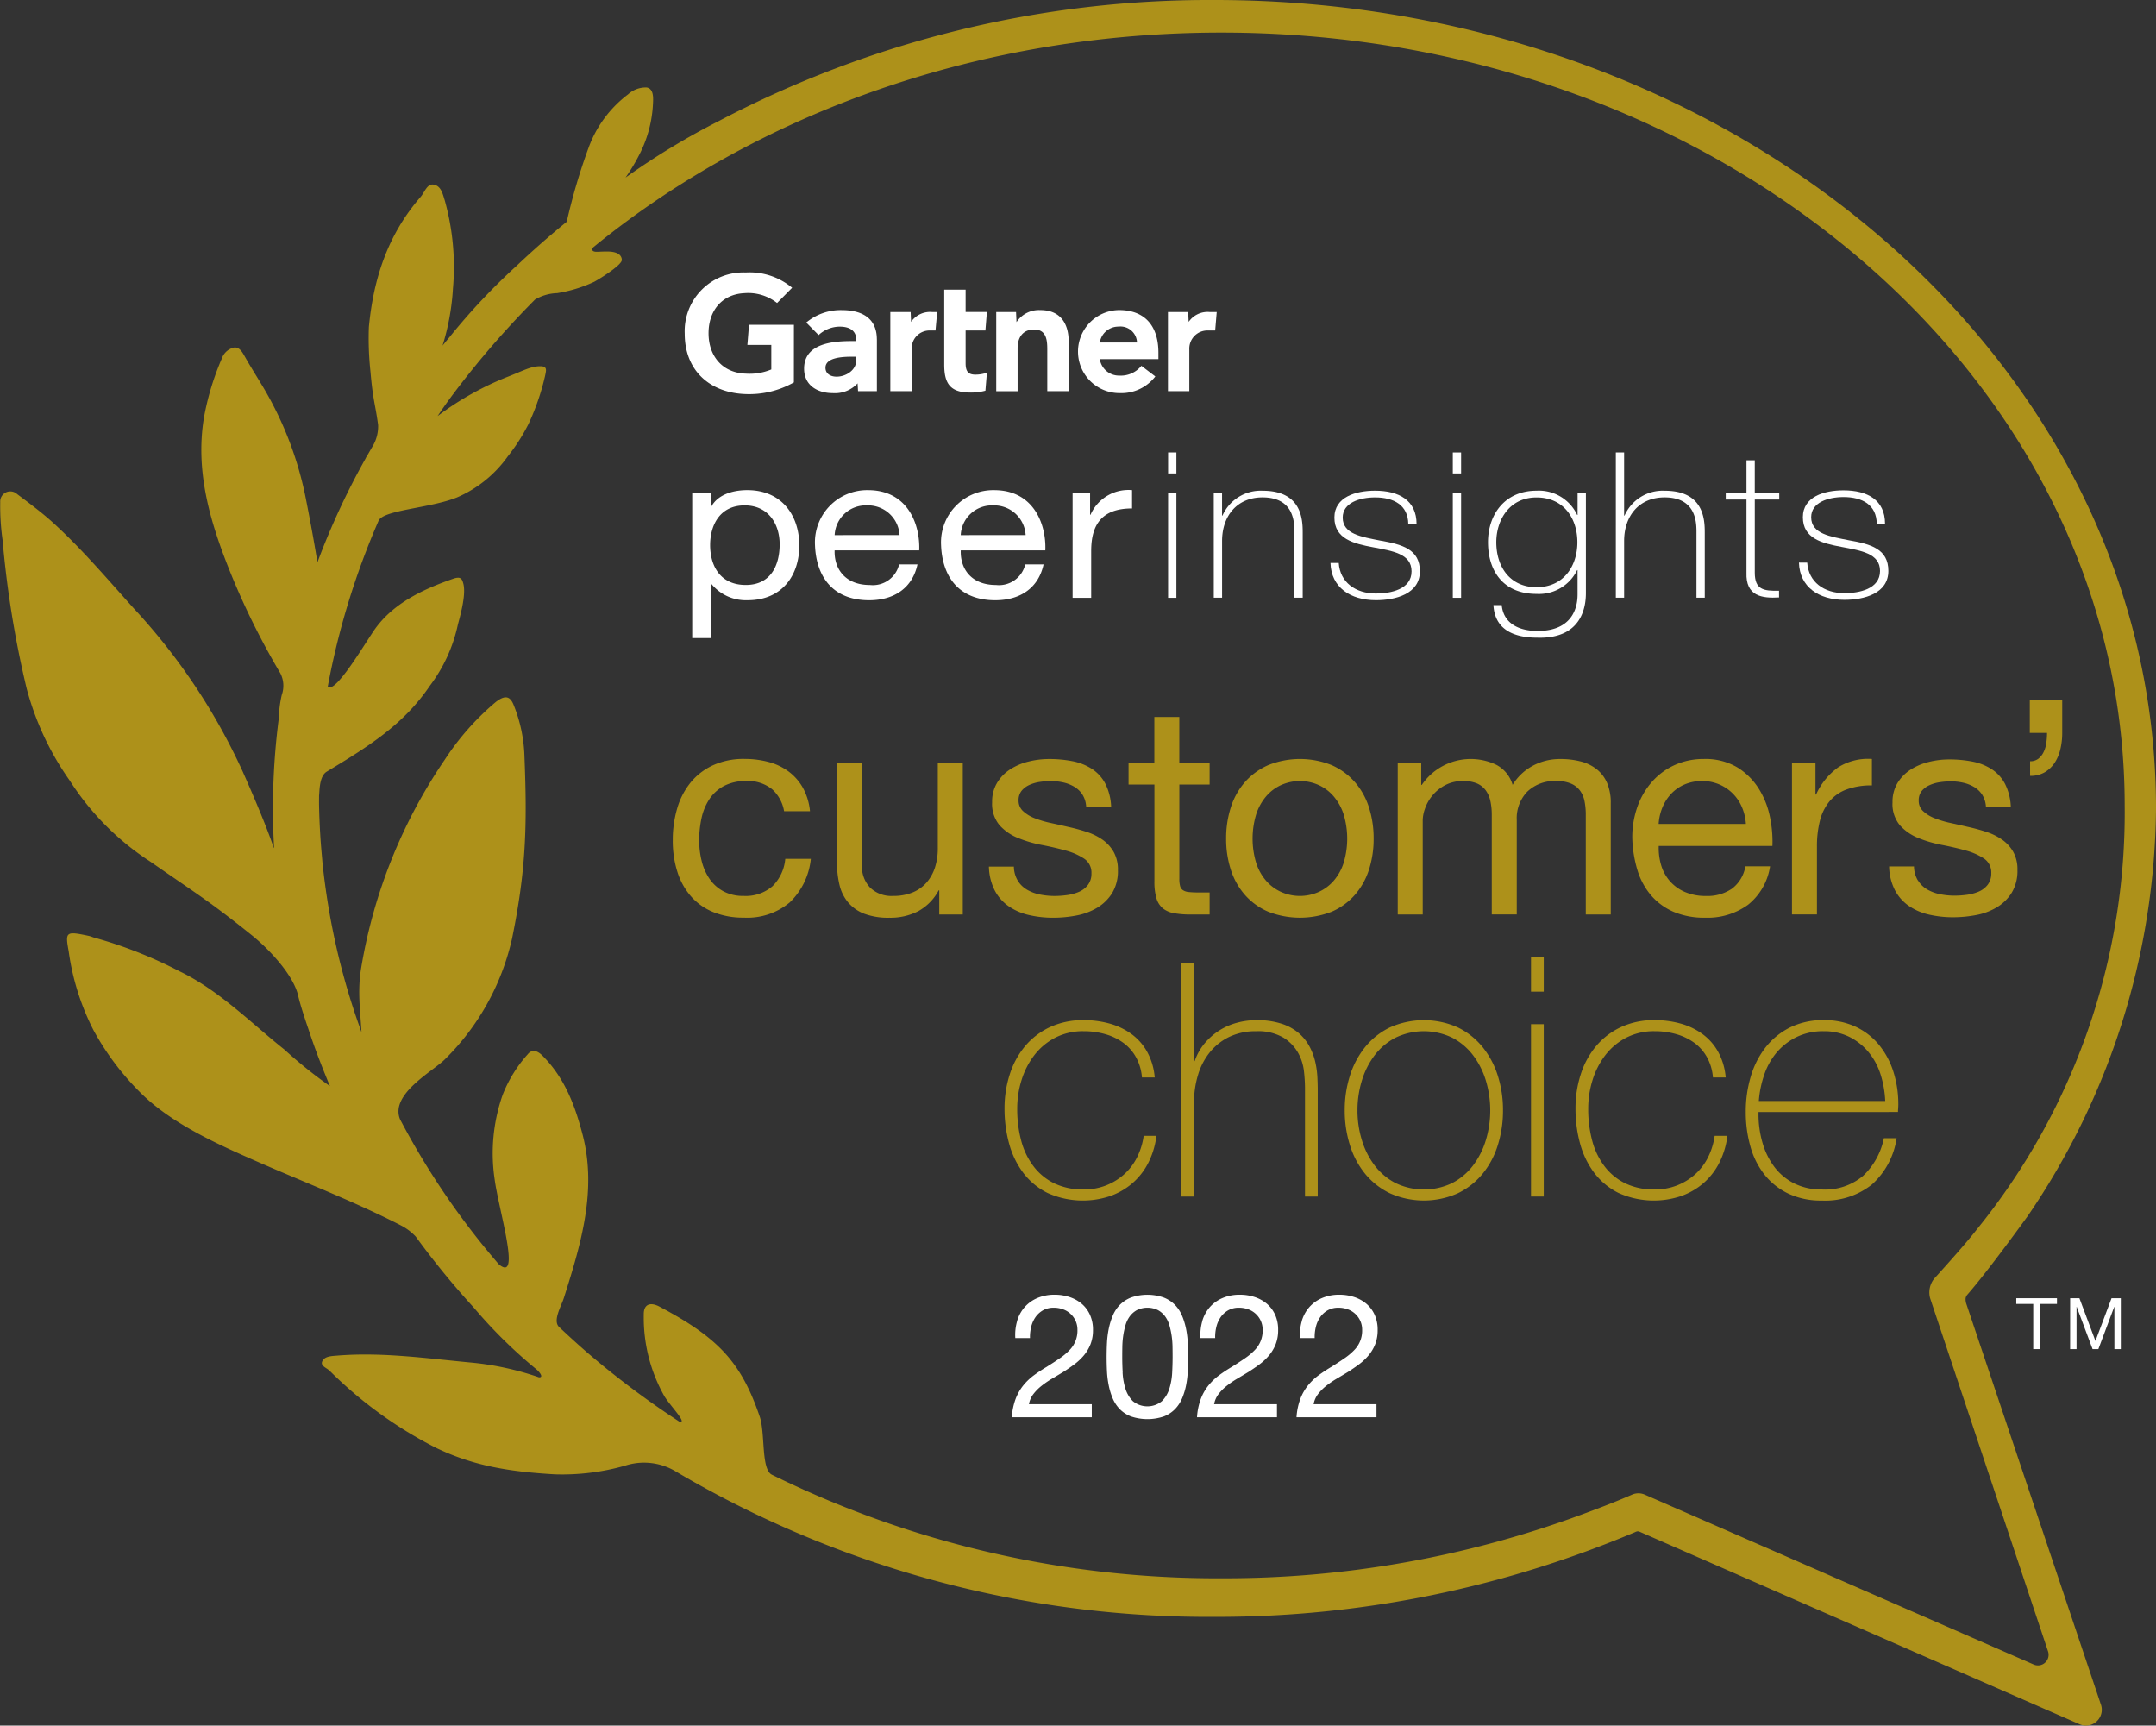 <svg id="Group_83" data-name="Group 83" xmlns="http://www.w3.org/2000/svg" xmlns:xlink="http://www.w3.org/1999/xlink" width="260" height="208.053" viewBox="0 0 260 208.053">
  <rect x="0" y="0" width="260" height="208.053" fill="#333333" stroke="none"/>
  <defs>
    <clipPath id="clip-path">
      <rect id="Rectangle_28" data-name="Rectangle 28" width="260" height="208.053" fill="none"/>
    </clipPath>
  </defs>
  <g id="Group_82" data-name="Group 82" clip-path="url(#clip-path)">
    <path id="Path_23" data-name="Path 23" d="M237.139,157.241a1.755,1.755,0,0,1-.1-.708.926.926,0,0,1,.23-.459c2.572-2.941,7.155-9.307,7.259-9.453A88.219,88.219,0,0,0,260,97.473C260,43.64,209.165,0,146.457,0a127.133,127.133,0,0,0-59.81,14.612,87.661,87.661,0,0,0-11.21,6.8,23.1,23.1,0,0,0,1.851-3.144A14.885,14.885,0,0,0,78.74,12.6c.036-.713.139-1.87-.736-2.05a3.147,3.147,0,0,0-2.257.821,14.1,14.1,0,0,0-4.768,6.44,71.781,71.781,0,0,0-2.632,8.925q-3.132,2.549-6.034,5.3a76.4,76.4,0,0,0-8.063,8.562q-.446.53-.881,1.068a28.535,28.535,0,0,0,1.252-6.846,29.734,29.734,0,0,0-.981-10.641c-.241-.749-.431-1.807-1.4-1.928-.747-.092-1.044.946-1.515,1.487-4.06,4.671-5.7,10.029-6.242,15.695a37.21,37.21,0,0,0,.189,5.334c.3,3.533.6,4,.926,6.478a4.686,4.686,0,0,1-.721,2.662c-.172.3-.345.591-.514.889-.056.091-.113.183-.168.271s-.086.173-.132.255A89.249,89.249,0,0,0,38.279,67.8c-.413-2.587-1-5.71-1.459-7.99a42.23,42.23,0,0,0-5.357-13.579c-.629-1.045-1.28-2.08-1.881-3.137-.309-.543-.662-1.271-1.344-1.195a2.021,2.021,0,0,0-1.478,1.305A32.567,32.567,0,0,0,24.6,50.318c-1.094,6.568.769,12.768,3.27,18.923a89.669,89.669,0,0,0,5.937,11.932,3.306,3.306,0,0,1,.173,2.614,13.662,13.662,0,0,0-.353,2.774,84.674,84.674,0,0,0-.712,10.912c0,1.578.048,3.148.134,4.708-.007.024-.018.052-.024.075-.933-2.751-2.564-6.538-3.741-9.195a74.022,74.022,0,0,0-13.144-19.7c-3.1-3.441-6.078-6.963-9.541-10.156-1.4-1.3-2.979-2.466-4.537-3.636a1.215,1.215,0,0,0-2.034.965,29.215,29.215,0,0,0,.286,4.6A122.047,122.047,0,0,0,3.219,83.028,34.551,34.551,0,0,0,8.427,94.136a32.5,32.5,0,0,0,9.759,9.789c5.292,3.686,7.1,4.748,12.18,8.836,2.042,1.643,5.033,4.776,5.6,7.327.2.886.664,2.357,1.217,3.962.648,1.966,1.372,3.9,2.157,5.817q.221.554.4.972c.016.038.031.077.048.115a56.6,56.6,0,0,1-5.52-4.433c-3.965-3.151-7.857-7.135-12.63-9.417a52.7,52.7,0,0,0-10.224-4.038c-.242-.061-.467-.174-.71-.226-2.781-.594-2.851-.5-2.42,1.863a29.749,29.749,0,0,0,3,9.523,32.625,32.625,0,0,0,5.662,7.525c3.816,3.8,9.471,6.3,14.7,8.577,5.6,2.435,11.334,4.662,16.727,7.432a6.662,6.662,0,0,1,1.76,1.33,99.048,99.048,0,0,0,7.006,8.57,58.2,58.2,0,0,0,7.541,7.433c.272.219.983,1.008.307.968a35.076,35.076,0,0,0-8.086-1.77c-5.392-.5-10.783-1.293-16.254-.846-.718.059-1.506.076-1.786.695-.249.549.529.78.88,1.123a50.576,50.576,0,0,0,12.867,9.316c4.59,2.207,8.969,2.872,14.329,3.184a27.688,27.688,0,0,0,8.4-1.035,7.415,7.415,0,0,1,5.966.574,126.227,126.227,0,0,0,65.155,17.643,129.268,129.268,0,0,0,45.81-8.26q2.482-.93,4.915-1.957a.791.791,0,0,1,.34-.1,1.261,1.261,0,0,1,.343.112l52.876,23.135a1.911,1.911,0,0,0,2.589-2.426Zm-48.488,26.122,1.853-.669c-.664.243-1.29.468-1.853.669M245.768,200.8a1.279,1.279,0,0,1-.5-.1l-46.874-20.472a1.915,1.915,0,0,0-1.578-.02c-2.008.881-4.327,1.761-6.305,2.484a124.276,124.276,0,0,1-43.167,7.6,121.432,121.432,0,0,1-54.3-12.507c-1.27-.731-.75-5-1.427-6.988-2.256-6.636-5.066-9.529-12.068-13.248-1.189-.632-1.941-.25-1.913.944a19.241,19.241,0,0,0,2.508,9.891c.714,1.148,2.857,3.33,1.761,3.011a105.927,105.927,0,0,1-11.067-8.3c-1.127-.981-2.25-2-3.391-3.078-.836-.746.227-2.5.558-3.544,2.085-6.563,4.006-13.006,2.242-19.711-.9-3.436-2.119-6.762-4.82-9.474-.331-.333-1.123-1.011-1.786-.174a16.1,16.1,0,0,0-3.03,4.911,21.276,21.276,0,0,0-.958,10.176c.463,3.575,3.259,12.58.5,10.234a92.819,92.819,0,0,1-11.909-17.477c-1.245-3.033,3.957-5.787,5.383-7.212a29.524,29.524,0,0,0,8.12-14.568c1.688-8.216,1.84-13.633,1.5-21.964a17.908,17.908,0,0,0-1.323-6.263c-.4-.96-.973-1.23-2.172-.28a31.614,31.614,0,0,0-6.111,6.918,62.837,62.837,0,0,0-10.076,25.061c-.471,2.811-.131,4.99.029,7.795a84.431,84.431,0,0,1-3.831-14.208c-.125-.714-.246-1.429-.353-2.146-.043-.285-.086-.57-.126-.856-.14-1-.267-2-.372-3-.041-.4-.072-.8-.108-1.2q-.066-.714-.12-1.426-.162-2.239-.208-4.5c-.008-.392,0-.782,0-1.174.072-.54,0-2.337.929-2.9,5-3.017,9.249-5.652,12.42-10.333a18.752,18.752,0,0,0,3.4-7.427c.34-1.245.992-3.629.647-4.914-.163-.607-.329-.895-1.257-.57-3.419,1.2-7.23,2.883-9.52,6.23-1.25,1.828-4.729,7.72-5.567,6.749l.007-.039a92.256,92.256,0,0,1,6.132-19.973c.627-1.284,6.214-1.481,9.431-2.779a14.585,14.585,0,0,0,6.122-4.933,22.936,22.936,0,0,0,2.515-3.924,28.723,28.723,0,0,0,1.99-5.772c.157-.748.312-1.211-.637-1.194-1.115.02-2.054.566-3.78,1.239a35.722,35.722,0,0,0-8.54,4.775c.331-.488.663-.975,1.005-1.457l.022-.031c.221-.312.452-.62.678-.93a108.819,108.819,0,0,1,9.884-11.472l.159-.16a5.531,5.531,0,0,1,2.673-.776,16.731,16.731,0,0,0,4.478-1.373c1.075-.6,3.363-2.09,3.324-2.647-.052-.724-.756-1-1.791-1-1.346,0-1.632.186-1.871-.318.091-.074.238-.21.329-.283l.318-.259C91.6,13.613,118.227,3.915,147.345,3.927c60.132.024,108.878,41.72,108.878,93.183a79.716,79.716,0,0,1-17.815,51.1c-1.216,1.572-3.588,4.226-5.153,5.95a2.663,2.663,0,0,0-.5,2.351l14.227,42.6a1.286,1.286,0,0,1-1.218,1.69" transform="translate(0)" fill="#ad911a"/>
    <path id="Path_24" data-name="Path 24" d="M539.6,142.541l-.186,2.229h-.91a2.185,2.185,0,0,0-2.209,2.282v5.035h-2.576v-9.546h2.44l.056,1.192a2.777,2.777,0,0,1,2.512-1.192Z" transform="translate(-392.871 -104.924)" fill="#fff"/>
    <path id="Path_25" data-name="Path 25" d="M463.968,151.436h-2.579V146.39c0-1.057-.091-2.387-1.578-2.387-1.432,0-2,1.033-2,2.236v5.2h-2.578v-9.546h2.39l.055,1.22a3.237,3.237,0,0,1,2.873-1.453c2.6,0,3.418,1.855,3.418,3.785Z" transform="translate(-335.094 -104.274)" fill="#fff"/>
    <path id="Path_26" data-name="Path 26" d="M436.619,142.348l-.18,2.172a6.7,6.7,0,0,1-1.831.225c-2.43,0-3.134-1.114-3.134-3.353V132.34h2.578v2.692h2.565l-.178,2.229h-2.387V141.2c0,.9.246,1.384,1.168,1.384a4.231,4.231,0,0,0,1.4-.234" transform="translate(-317.605 -97.415)" fill="#fff"/>
    <path id="Path_27" data-name="Path 27" d="M412.5,142.541l-.2,2.229h-.7a2.155,2.155,0,0,0-2.172,2.282v5.035h-2.578v-9.546H409.3l.051,1.192a2.787,2.787,0,0,1,2.517-1.192Z" transform="translate(-299.483 -104.924)" fill="#fff"/>
    <path id="Path_28" data-name="Path 28" d="M326.044,137.738a10.938,10.938,0,0,1-5.8,1.408c-4.277-.131-7.363-2.787-7.363-7.273a7.077,7.077,0,0,1,7.365-7.387,7.988,7.988,0,0,1,5.588,1.843l-1.815,1.836a5.621,5.621,0,0,0-3.943-1.185c-2.674.125-4.286,2.068-4.321,4.74-.035,2.9,1.74,4.89,4.516,4.963a6.775,6.775,0,0,0,3.051-.506v-2.959h-2.884l.195-2.427h5.415Z" transform="translate(-230.308 -91.633)" fill="#fff"/>
    <path id="Path_29" data-name="Path 29" d="M502.4,147.571h-7.069a2.335,2.335,0,0,0,2.354,1.987,3.172,3.172,0,0,0,2.659-1.179l1.682,1.283a5.156,5.156,0,0,1-4.265,2.008,5.006,5.006,0,0,1-.107-10.012c3.062,0,4.745,1.855,4.745,5.147Zm-2.583-2a2,2,0,0,0-2.227-1.92,2.267,2.267,0,0,0-2.259,1.92Z" transform="translate(-362.701 -104.274)" fill="#fff"/>
    <path id="Path_30" data-name="Path 30" d="M376.23,145.186v6.251h-2.273l-.056-.941a3.718,3.718,0,0,1-3,1.175c-1.755,0-3.414-.866-3.449-2.882-.052-3.169,3.566-3.394,5.839-3.394h.454v-.125c0-1.048-.693-1.614-2-1.614a3.764,3.764,0,0,0-2.546,1.017l-1.488-1.511a6.468,6.468,0,0,1,4.253-1.5c2.957,0,4.261,1.367,4.261,3.528m-2.481,2.088h-.359c-1.221,0-3.364.063-3.356,1.339.012,1.8,3.715,1.227,3.715-.942Z" transform="translate(-270.482 -104.274)" fill="#fff"/>
    <path id="Path_31" data-name="Path 31" d="M316.3,224.216h2.24v1.718h.053c.739-1.4,2.478-2.011,4.349-2.011,4.191,0,6.274,3.092,6.274,6.674s-2.056,6.6-6.221,6.6a5.372,5.372,0,0,1-4.4-1.989h-.053v6.553H316.3Zm6.325,1.547c-3,0-4.164,2.4-4.164,4.785,0,2.5,1.212,4.81,4.3,4.81,3.057,0,4.085-2.43,4.085-4.908,0-2.38-1.317-4.687-4.218-4.687" transform="translate(-232.824 -164.829)" fill="#fff"/>
    <path id="Path_32" data-name="Path 32" d="M384.775,232.88c-.606,2.8-2.768,4.32-5.825,4.32-4.349,0-6.4-2.8-6.536-6.675a6.3,6.3,0,0,1,6.4-6.6c4.824,0,6.3,4.2,6.169,7.264h-10.2c-.078,2.208,1.266,4.172,4.244,4.172a3.253,3.253,0,0,0,3.532-2.479Zm-2.162-3.533a3.8,3.8,0,0,0-3.927-3.583,3.757,3.757,0,0,0-3.9,3.583Z" transform="translate(-274.132 -164.829)" fill="#fff"/>
    <path id="Path_33" data-name="Path 33" d="M442.385,232.88c-.606,2.8-2.766,4.32-5.825,4.32-4.349,0-6.4-2.8-6.536-6.675a6.3,6.3,0,0,1,6.405-6.6c4.824,0,6.3,4.2,6.167,7.264H432.4c-.08,2.208,1.265,4.172,4.244,4.172a3.254,3.254,0,0,0,3.532-2.479Zm-2.16-3.533a3.8,3.8,0,0,0-3.928-3.583,3.756,3.756,0,0,0-3.9,3.583Z" transform="translate(-316.539 -164.829)" fill="#fff"/>
    <path id="Path_34" data-name="Path 34" d="M490.135,224.206h2.109v2.675h.053a4.985,4.985,0,0,1,5.008-2.969v2.208c-3.61,0-4.929,1.915-4.929,5.129v5.645h-2.24Z" transform="translate(-360.786 -164.818)" fill="#fff"/>
    <path id="Path_35" data-name="Path 35" d="M533.771,206.717h1v2.528h-1Zm0,4.908h1V224.24h-1Z" transform="translate(-392.906 -152.163)" fill="#fff"/>
    <path id="Path_36" data-name="Path 36" d="M554.634,224.494h1v2.7h.053a5.035,5.035,0,0,1,4.85-2.994c4.771,0,4.824,3.558,4.824,5.1v7.8h-1v-7.977c0-1.3-.158-4.122-3.848-4.122-3.03,0-4.875,2.184-4.875,5.276v6.823h-1Z" transform="translate(-408.263 -165.032)" fill="#fff"/>
    <path id="Path_37" data-name="Path 37" d="M608.959,232.911c.158,2.331,2.029,3.681,4.48,3.681,1.766,0,4.3-.491,4.3-2.675,0-2.135-2.319-2.455-4.638-2.9-2.346-.442-4.666-1.006-4.666-3.583,0-2.5,2.609-3.24,4.9-3.24,2.873,0,5.009,1.154,5.009,4.024h-1c-.026-2.282-1.74-3.214-4.007-3.214-1.844,0-3.9.639-3.9,2.43,0,2.013,2.319,2.331,4.507,2.773,2.688.466,4.8,1.054,4.8,3.705,0,2.725-2.926,3.485-5.3,3.485-3.083,0-5.4-1.546-5.482-4.491Z" transform="translate(-447.515 -165.032)" fill="#fff"/>
    <path id="Path_38" data-name="Path 38" d="M663.871,206.717h1v2.528h-1Zm0,4.908h1V224.24h-1Z" transform="translate(-488.672 -152.163)" fill="#fff"/>
    <path id="Path_39" data-name="Path 39" d="M691.754,224.495v11.951c0,.981,0,5.644-5.851,5.473-2.9,0-5.14-1.007-5.3-3.927h1c.211,2.233,2.108,3.117,4.322,3.117,4.744,0,4.824-3.607,4.824-4.442v-2.9H690.7a5.127,5.127,0,0,1-4.9,2.872c-3.98,0-5.852-2.724-5.852-6.233,0-3.338,2.03-6.209,5.852-6.209a5.1,5.1,0,0,1,4.9,2.921h.053v-2.626Zm-10.806,5.915c0,2.969,1.66,5.424,4.85,5.424,3.294,0,4.928-2.577,4.928-5.424,0-2.822-1.607-5.4-4.928-5.4-3.268,0-4.85,2.724-4.85,5.4" transform="translate(-500.505 -165.033)" fill="#fff"/>
    <path id="Path_40" data-name="Path 40" d="M739.362,206.717v7.608h.053a5.037,5.037,0,0,1,4.849-2.994c4.771,0,4.824,3.558,4.824,5.1v7.8h-1v-7.977c0-1.3-.158-4.122-3.849-4.122-3.031,0-4.876,2.184-4.876,5.276v6.823h-1V206.717Z" transform="translate(-543.504 -152.163)" fill="#fff"/>
    <path id="Path_41" data-name="Path 41" d="M795.041,215.012h-2.952v8.81c0,2.037,1.028,2.233,2.925,2.184v.81c-2.055.122-4.032-.147-3.927-2.994v-8.81h-2.5v-.81h2.5v-3.927h1V214.2h2.952Z" transform="translate(-580.473 -154.782)" fill="#fff"/>
    <path id="Path_42" data-name="Path 42" d="M823.032,232.751c.158,2.331,2.029,3.681,4.48,3.681,1.767,0,4.3-.491,4.3-2.675,0-2.135-2.318-2.455-4.638-2.9-2.346-.442-4.666-1.006-4.666-3.583,0-2.5,2.609-3.24,4.9-3.24,2.872,0,5.008,1.154,5.008,4.024h-1c-.026-2.282-1.74-3.214-4.006-3.214-1.845,0-3.9.639-3.9,2.43,0,2.013,2.319,2.331,4.507,2.773,2.688.466,4.8,1.054,4.8,3.705,0,2.725-2.926,3.485-5.3,3.485-3.083,0-5.4-1.546-5.481-4.491Z" transform="translate(-605.093 -164.914)" fill="#fff"/>
    <path id="Path_43" data-name="Path 43" d="M475.6,472.989a6.011,6.011,0,0,0-.708-2.426,5.417,5.417,0,0,0-1.516-1.739,6.892,6.892,0,0,0-2.163-1.051,9.32,9.32,0,0,0-2.648-.364,7.26,7.26,0,0,0-3.437.789,7.572,7.572,0,0,0-2.507,2.1,9.526,9.526,0,0,0-1.536,2.992,11.486,11.486,0,0,0-.526,3.457,14.7,14.7,0,0,0,.486,3.881,8.8,8.8,0,0,0,1.5,3.093,6.95,6.95,0,0,0,2.507,2.042,7.952,7.952,0,0,0,3.518.728,7.283,7.283,0,0,0,2.688-.485,7.208,7.208,0,0,0,2.183-1.334A6.909,6.909,0,0,0,475,482.631a8.307,8.307,0,0,0,.808-2.608h1.537a9.763,9.763,0,0,1-1.011,3.315,8.122,8.122,0,0,1-1.941,2.446,8.415,8.415,0,0,1-2.668,1.516,10.342,10.342,0,0,1-7.5-.384,8.311,8.311,0,0,1-2.952-2.446,10.392,10.392,0,0,1-1.7-3.538,15.842,15.842,0,0,1-.546-4.184,13.317,13.317,0,0,1,.627-4.124,10.075,10.075,0,0,1,1.839-3.4,8.736,8.736,0,0,1,2.992-2.3,9.377,9.377,0,0,1,4.084-.849,11.446,11.446,0,0,1,3.174.424,8.218,8.218,0,0,1,2.628,1.274,6.658,6.658,0,0,1,1.88,2.163,7.708,7.708,0,0,1,.889,3.053Z" transform="translate(-337.888 -343.076)" fill="#ad911a"/>
    <path id="Path_44" data-name="Path 44" d="M541.34,440.085v11.791h.081a6.663,6.663,0,0,1,1.152-2.082,7.655,7.655,0,0,1,3.9-2.527,8.938,8.938,0,0,1,2.385-.323,9.442,9.442,0,0,1,3.093.445,6.069,6.069,0,0,1,2.082,1.172,5.679,5.679,0,0,1,1.274,1.638,7.636,7.636,0,0,1,.667,1.839,10.9,10.9,0,0,1,.243,1.8q.04.87.04,1.516V468.21h-1.536V455.07a19.41,19.41,0,0,0-.122-1.94,5.905,5.905,0,0,0-.708-2.244,5.148,5.148,0,0,0-1.779-1.839,6.055,6.055,0,0,0-3.295-.768,7.335,7.335,0,0,0-3.154.647,6.829,6.829,0,0,0-2.344,1.8,7.909,7.909,0,0,0-1.476,2.749,11.525,11.525,0,0,0-.505,3.5v11.24H539.8V440.085Z" transform="translate(-397.347 -323.944)" fill="#ad911a"/>
    <path id="Path_45" data-name="Path 45" d="M614.489,476.952a13.648,13.648,0,0,1,.627-4.184,10.5,10.5,0,0,1,1.839-3.457,8.745,8.745,0,0,1,2.992-2.365,10.028,10.028,0,0,1,8.167,0,8.744,8.744,0,0,1,2.992,2.365,10.518,10.518,0,0,1,1.84,3.457,13.67,13.67,0,0,1,.627,4.184,13.856,13.856,0,0,1-.627,4.2,10.248,10.248,0,0,1-1.84,3.457,8.837,8.837,0,0,1-2.992,2.345,10.026,10.026,0,0,1-8.167,0,8.837,8.837,0,0,1-2.992-2.345,10.235,10.235,0,0,1-1.839-3.457,13.833,13.833,0,0,1-.627-4.2m1.536,0a12.151,12.151,0,0,0,.526,3.578,9.689,9.689,0,0,0,1.536,3.052,7.466,7.466,0,0,0,2.507,2.123,7.882,7.882,0,0,0,6.873,0,7.479,7.479,0,0,0,2.507-2.123,9.7,9.7,0,0,0,1.536-3.052,12.434,12.434,0,0,0,0-7.156,9.7,9.7,0,0,0-1.536-3.052,7.482,7.482,0,0,0-2.507-2.123,7.885,7.885,0,0,0-6.873,0,7.469,7.469,0,0,0-2.507,2.123,9.694,9.694,0,0,0-1.536,3.052,12.158,12.158,0,0,0-.526,3.578" transform="translate(-452.322 -343.076)" fill="#ad911a"/>
    <path id="Path_46" data-name="Path 46" d="M699.608,437.274h1.536v4.164h-1.536Zm0,8.086h1.536v20.781h-1.536Z" transform="translate(-514.978 -321.875)" fill="#ad911a"/>
    <path id="Path_47" data-name="Path 47" d="M736.5,472.989a6.012,6.012,0,0,0-.708-2.426,5.419,5.419,0,0,0-1.516-1.739,6.892,6.892,0,0,0-2.163-1.051,9.319,9.319,0,0,0-2.648-.364,7.26,7.26,0,0,0-3.437.789,7.573,7.573,0,0,0-2.507,2.1,9.534,9.534,0,0,0-1.536,2.992,11.488,11.488,0,0,0-.526,3.457,14.7,14.7,0,0,0,.486,3.881,8.8,8.8,0,0,0,1.5,3.093,6.95,6.95,0,0,0,2.507,2.042,7.952,7.952,0,0,0,3.518.728,7.283,7.283,0,0,0,2.688-.485,7.207,7.207,0,0,0,2.183-1.334,6.91,6.91,0,0,0,1.557-2.042,8.3,8.3,0,0,0,.808-2.608h1.537a9.762,9.762,0,0,1-1.011,3.315,8.122,8.122,0,0,1-1.941,2.446,8.415,8.415,0,0,1-2.668,1.516,10.342,10.342,0,0,1-7.5-.384,8.312,8.312,0,0,1-2.952-2.446,10.392,10.392,0,0,1-1.7-3.538,15.845,15.845,0,0,1-.546-4.184,13.323,13.323,0,0,1,.627-4.124,10.076,10.076,0,0,1,1.839-3.4,8.737,8.737,0,0,1,2.992-2.3,9.377,9.377,0,0,1,4.084-.849,11.445,11.445,0,0,1,3.174.424,8.219,8.219,0,0,1,2.628,1.274,6.658,6.658,0,0,1,1.88,2.163,7.71,7.71,0,0,1,.889,3.053Z" transform="translate(-529.93 -343.076)" fill="#ad911a"/>
    <path id="Path_48" data-name="Path 48" d="M799.279,477.153v.243a12.264,12.264,0,0,0,.487,3.477,8.884,8.884,0,0,0,1.439,2.911,6.828,6.828,0,0,0,2.391,1.981,7.314,7.314,0,0,0,3.344.728,7.13,7.13,0,0,0,4.946-1.638,8.567,8.567,0,0,0,2.513-4.548h1.536a9.3,9.3,0,0,1-2.971,5.579,9.021,9.021,0,0,1-6.044,1.941A9.168,9.168,0,0,1,802.9,487a8.175,8.175,0,0,1-2.871-2.264,9.616,9.616,0,0,1-1.718-3.4,15.169,15.169,0,0,1-.566-4.225,14.8,14.8,0,0,1,.586-4.184,10.506,10.506,0,0,1,1.759-3.517,8.71,8.71,0,0,1,2.931-2.426,8.9,8.9,0,0,1,4.144-.91,8.8,8.8,0,0,1,3.861.809,8.1,8.1,0,0,1,2.81,2.2,9.818,9.818,0,0,1,1.718,3.234,12.931,12.931,0,0,1,.586,3.942c0,.135-.007.29-.02.465s-.02.317-.02.425Zm15.283-1.334a12.444,12.444,0,0,0-.567-3.214,7.966,7.966,0,0,0-1.44-2.668,7.159,7.159,0,0,0-2.311-1.84,6.775,6.775,0,0,0-3.1-.687,7.274,7.274,0,0,0-3.284.707,7.416,7.416,0,0,0-2.392,1.86,8.288,8.288,0,0,0-1.5,2.689,12.588,12.588,0,0,0-.649,3.153Z" transform="translate(-587.215 -343.076)" fill="#ad911a"/>
    <path id="Path_49" data-name="Path 49" d="M923.4,593.8h-2.045v-.687h4.907v.687h-2.045v5.448H923.4Z" transform="translate(-678.205 -436.587)" fill="#fff"/>
    <path id="Path_50" data-name="Path 50" d="M945.974,593.112h1.117l1.933,5.156,1.942-5.156h1.117v6.135h-.773v-5.1h-.017l-1.916,5.1h-.7l-1.916-5.1h-.017v5.1h-.773Z" transform="translate(-696.327 -436.587)" fill="#fff"/>
    <path id="Path_51" data-name="Path 51" d="M319.352,350.376a4.573,4.573,0,0,0-3.047-.957,5.612,5.612,0,0,0-2.729.6,4.864,4.864,0,0,0-1.754,1.595,6.705,6.705,0,0,0-.939,2.285,12.484,12.484,0,0,0-.283,2.675,10.188,10.188,0,0,0,.3,2.48,6.64,6.64,0,0,0,.939,2.144,4.749,4.749,0,0,0,1.665,1.506,4.985,4.985,0,0,0,2.445.567,4.927,4.927,0,0,0,3.49-1.169,5.284,5.284,0,0,0,1.542-3.3h3.083a8.436,8.436,0,0,1-2.533,5.244,7.96,7.96,0,0,1-5.545,1.843,9.548,9.548,0,0,1-3.7-.673,7.162,7.162,0,0,1-2.693-1.914,8.267,8.267,0,0,1-1.63-2.959,12.339,12.339,0,0,1-.549-3.774,13.443,13.443,0,0,1,.532-3.845,8.894,8.894,0,0,1,1.612-3.118,7.576,7.576,0,0,1,2.711-2.091,8.874,8.874,0,0,1,3.792-.762,11.082,11.082,0,0,1,2.923.372,7.126,7.126,0,0,1,2.409,1.152,6.292,6.292,0,0,1,1.719,1.967,7.261,7.261,0,0,1,.851,2.817H320.84a4.6,4.6,0,0,0-1.488-2.693" transform="translate(-226.283 -255.25)" fill="#ad911a"/>
    <path id="Path_52" data-name="Path 52" d="M394.8,366.695v-2.906h-.071a6.16,6.16,0,0,1-2.445,2.5,7.326,7.326,0,0,1-3.509.8,8.206,8.206,0,0,1-3.011-.478,4.8,4.8,0,0,1-1.949-1.364,5.128,5.128,0,0,1-1.045-2.108,11.334,11.334,0,0,1-.3-2.711V348.375h3.012v12.4a3.639,3.639,0,0,0,.992,2.693,3.687,3.687,0,0,0,2.729.992,6.136,6.136,0,0,0,2.392-.425,4.484,4.484,0,0,0,1.683-1.2,5.2,5.2,0,0,0,1.01-1.825,7.419,7.419,0,0,0,.337-2.285V348.375h3.012v18.32Z" transform="translate(-281.531 -256.437)" fill="#ad911a"/>
    <path id="Path_53" data-name="Path 53" d="M455.359,361.415a3.206,3.206,0,0,0,1.116,1.1,5.018,5.018,0,0,0,1.559.585,8.9,8.9,0,0,0,1.79.177,11.015,11.015,0,0,0,1.488-.107,5.442,5.442,0,0,0,1.435-.39,2.693,2.693,0,0,0,1.081-.833,2.219,2.219,0,0,0,.425-1.4,2.007,2.007,0,0,0-.886-1.772,7.546,7.546,0,0,0-2.214-.975q-1.329-.372-2.888-.673a14.945,14.945,0,0,1-2.888-.85,5.971,5.971,0,0,1-2.215-1.541,4,4,0,0,1-.886-2.764,4.387,4.387,0,0,1,.62-2.374,5.072,5.072,0,0,1,1.594-1.612,7.331,7.331,0,0,1,2.2-.921,10.139,10.139,0,0,1,2.427-.3,14.452,14.452,0,0,1,2.87.266,6.645,6.645,0,0,1,2.321.921,4.779,4.779,0,0,1,1.612,1.772,6.743,6.743,0,0,1,.709,2.782h-3.012a3.058,3.058,0,0,0-.461-1.471,3.025,3.025,0,0,0-.992-.939,4.532,4.532,0,0,0-1.329-.514,6.854,6.854,0,0,0-1.471-.159,8.958,8.958,0,0,0-1.364.106,4.576,4.576,0,0,0-1.258.372,2.529,2.529,0,0,0-.922.709,1.789,1.789,0,0,0-.354,1.152,1.694,1.694,0,0,0,.549,1.293,4.372,4.372,0,0,0,1.4.85,12.242,12.242,0,0,0,1.914.567q1.063.231,2.126.478a22.919,22.919,0,0,1,2.214.6,7.234,7.234,0,0,1,1.914.939,4.6,4.6,0,0,1,1.347,1.471,4.325,4.325,0,0,1,.514,2.2,5.1,5.1,0,0,1-.691,2.764,5.393,5.393,0,0,1-1.807,1.772,7.546,7.546,0,0,1-2.516.939,14.871,14.871,0,0,1-2.782.266,12.879,12.879,0,0,1-2.905-.319,7.122,7.122,0,0,1-2.445-1.045,5.325,5.325,0,0,1-1.7-1.914,6.621,6.621,0,0,1-.709-2.888H454.9a3.381,3.381,0,0,0,.461,1.683" transform="translate(-332.632 -255.25)" fill="#ad911a"/>
    <path id="Path_54" data-name="Path 54" d="M525.465,333.054v2.658h-3.65v11.375a3.284,3.284,0,0,0,.089.85.871.871,0,0,0,.336.5,1.482,1.482,0,0,0,.691.23,10.051,10.051,0,0,0,1.152.053h1.382v2.658h-2.3a10.8,10.8,0,0,1-2-.159,2.943,2.943,0,0,1-1.347-.585,2.5,2.5,0,0,1-.762-1.2,6.958,6.958,0,0,1-.248-2.055V335.712h-3.118v-2.658H518.8v-5.492h3.012v5.492Z" transform="translate(-379.593 -241.117)" fill="#ad911a"/>
    <path id="Path_55" data-name="Path 55" d="M560.865,352.592a8.536,8.536,0,0,1,1.7-3.048,8.009,8.009,0,0,1,2.8-2.038,10.259,10.259,0,0,1,7.671,0,8.054,8.054,0,0,1,2.782,2.038,8.557,8.557,0,0,1,1.7,3.048,12.2,12.2,0,0,1,.567,3.774,12.034,12.034,0,0,1-.567,3.756,8.573,8.573,0,0,1-1.7,3.03,7.852,7.852,0,0,1-2.782,2.02,10.491,10.491,0,0,1-7.671,0,7.811,7.811,0,0,1-2.8-2.02,8.552,8.552,0,0,1-1.7-3.03,12.016,12.016,0,0,1-.567-3.756,12.184,12.184,0,0,1,.567-3.774m3.065,6.732a6.181,6.181,0,0,0,1.223,2.162,5.294,5.294,0,0,0,1.825,1.329,5.553,5.553,0,0,0,4.43,0,5.3,5.3,0,0,0,1.825-1.329,6.2,6.2,0,0,0,1.223-2.162,10.1,10.1,0,0,0,0-5.918,6.4,6.4,0,0,0-1.223-2.179,5.218,5.218,0,0,0-1.825-1.346,5.554,5.554,0,0,0-4.43,0,5.209,5.209,0,0,0-1.825,1.346,6.381,6.381,0,0,0-1.223,2.179,10.112,10.112,0,0,0,0,5.918" transform="translate(-412.433 -255.251)" fill="#ad911a"/>
    <path id="Path_56" data-name="Path 56" d="M641.533,347.187v2.693h.071a7.138,7.138,0,0,1,9-2.41,3.97,3.97,0,0,1,1.949,2.41,6.4,6.4,0,0,1,2.427-2.3,6.85,6.85,0,0,1,3.313-.815,9.611,9.611,0,0,1,2.5.3,5.178,5.178,0,0,1,1.913.939,4.263,4.263,0,0,1,1.24,1.648,6.016,6.016,0,0,1,.443,2.427v13.43h-3.012V353.495a8.528,8.528,0,0,0-.141-1.595,3.261,3.261,0,0,0-.531-1.293,2.66,2.66,0,0,0-1.081-.868,4.293,4.293,0,0,0-1.789-.319,4.74,4.74,0,0,0-3.508,1.276,4.6,4.6,0,0,0-1.275,3.4v11.41h-3.012V353.495a7.781,7.781,0,0,0-.16-1.63,3.469,3.469,0,0,0-.549-1.293,2.572,2.572,0,0,0-1.045-.851,4.059,4.059,0,0,0-1.683-.3,4.5,4.5,0,0,0-2.25.531,5.1,5.1,0,0,0-2.374,2.817,4.381,4.381,0,0,0-.266,1.329v11.41H638.7v-18.32Z" transform="translate(-470.142 -255.25)" fill="#ad911a"/>
    <path id="Path_57" data-name="Path 57" d="M759.845,364.338a8.317,8.317,0,0,1-5.174,1.559,9.41,9.41,0,0,1-3.809-.709,7.508,7.508,0,0,1-2.711-1.984,8.428,8.428,0,0,1-1.648-3.048,14.684,14.684,0,0,1-.62-3.862,11.029,11.029,0,0,1,.638-3.827,9.159,9.159,0,0,1,1.789-3.012,8.128,8.128,0,0,1,2.729-1.984,8.334,8.334,0,0,1,3.455-.709,7.517,7.517,0,0,1,4.057,1.01,8.03,8.03,0,0,1,2.587,2.569,10.16,10.16,0,0,1,1.346,3.4,14.6,14.6,0,0,1,.3,3.508H749.073a7.264,7.264,0,0,0,.283,2.285,5.172,5.172,0,0,0,1.028,1.914,5.06,5.06,0,0,0,1.807,1.329,6.229,6.229,0,0,0,2.587.5,5.211,5.211,0,0,0,3.136-.886,4.281,4.281,0,0,0,1.612-2.693H762.5a7.324,7.324,0,0,1-2.658,4.642m-.735-11.765a5.129,5.129,0,0,0-4.8-3.154,5.251,5.251,0,0,0-2.108.407,4.87,4.87,0,0,0-1.612,1.116,5.342,5.342,0,0,0-1.063,1.648,6.247,6.247,0,0,0-.461,2h10.524a6.177,6.177,0,0,0-.478-2.02" transform="translate(-549.041 -255.25)" fill="#ad911a"/>
    <path id="Path_58" data-name="Path 58" d="M821.695,347.175v3.862h.071a8.163,8.163,0,0,1,2.693-3.3,6.775,6.775,0,0,1,4.04-.992v3.189a8.52,8.52,0,0,0-3.083.5,4.863,4.863,0,0,0-2.056,1.453,6.014,6.014,0,0,0-1.134,2.321,12.532,12.532,0,0,0-.354,3.136v8.15H818.86v-18.32Z" transform="translate(-602.759 -255.238)" fill="#ad911a"/>
    <path id="Path_59" data-name="Path 59" d="M931.438,320.005v3.913a8.348,8.348,0,0,1-.229,1.992,5.044,5.044,0,0,1-.7,1.639,3.659,3.659,0,0,1-1.2,1.128,3.4,3.4,0,0,1-1.745.423v-1.762a1.569,1.569,0,0,0,.987-.3,2.258,2.258,0,0,0,.634-.793,3.631,3.631,0,0,0,.335-1.111,8.643,8.643,0,0,0,.088-1.216h-2.08v-3.913Z" transform="translate(-682.747 -235.554)" fill="#ad911a"/>
    <path id="Path_60" data-name="Path 60" d="M866.757,361.529a3.189,3.189,0,0,0,1.11,1.093,4.984,4.984,0,0,0,1.551.582,8.866,8.866,0,0,0,1.781.176,10.974,10.974,0,0,0,1.48-.106,5.431,5.431,0,0,0,1.428-.388,2.681,2.681,0,0,0,1.075-.829,2.206,2.206,0,0,0,.423-1.392,2,2,0,0,0-.881-1.763,7.507,7.507,0,0,0-2.2-.969q-1.322-.37-2.873-.67a14.809,14.809,0,0,1-2.873-.846,5.939,5.939,0,0,1-2.2-1.533,3.982,3.982,0,0,1-.881-2.75,4.368,4.368,0,0,1,.617-2.362,5.047,5.047,0,0,1,1.586-1.6,7.291,7.291,0,0,1,2.185-.917,10.084,10.084,0,0,1,2.414-.3,14.391,14.391,0,0,1,2.855.264,6.609,6.609,0,0,1,2.309.917,4.75,4.75,0,0,1,1.6,1.762,6.7,6.7,0,0,1,.7,2.767h-3a3.04,3.04,0,0,0-.458-1.463,3,3,0,0,0-.986-.934,4.5,4.5,0,0,0-1.322-.511,6.812,6.812,0,0,0-1.463-.159,8.947,8.947,0,0,0-1.357.106,4.565,4.565,0,0,0-1.251.37,2.515,2.515,0,0,0-.916.7,1.777,1.777,0,0,0-.353,1.146,1.683,1.683,0,0,0,.547,1.287,4.345,4.345,0,0,0,1.392.846,12.135,12.135,0,0,0,1.9.564q1.057.23,2.115.476a22.7,22.7,0,0,1,2.2.6,7.2,7.2,0,0,1,1.9.934,4.569,4.569,0,0,1,1.34,1.463,4.3,4.3,0,0,1,.511,2.185,5.073,5.073,0,0,1-.688,2.75,5.362,5.362,0,0,1-1.8,1.762,7.513,7.513,0,0,1-2.5.934,14.829,14.829,0,0,1-2.767.264,12.809,12.809,0,0,1-2.891-.317,7.087,7.087,0,0,1-2.432-1.04,5.3,5.3,0,0,1-1.692-1.9,6.59,6.59,0,0,1-.705-2.873h3a3.376,3.376,0,0,0,.458,1.674" transform="translate(-635.472 -255.391)" fill="#ad911a"/>
    <path id="Path_61" data-name="Path 61" d="M463,594.675a4.429,4.429,0,0,1,.906-1.656,4.267,4.267,0,0,1,1.531-1.094,5.212,5.212,0,0,1,2.084-.4,5.66,5.66,0,0,1,1.8.281,4.4,4.4,0,0,1,1.468.812,3.793,3.793,0,0,1,.989,1.323,4.338,4.338,0,0,1,.365,1.833,4.608,4.608,0,0,1-.3,1.729,4.912,4.912,0,0,1-.8,1.343,6.75,6.75,0,0,1-1.145,1.073q-.647.48-1.333.917-.688.416-1.374.822a10.848,10.848,0,0,0-1.26.864,5.715,5.715,0,0,0-.979.99,2.789,2.789,0,0,0-.531,1.218H472V606.3h-9.644a7.841,7.841,0,0,1,.469-2.239,5.969,5.969,0,0,1,.927-1.614,6.962,6.962,0,0,1,1.27-1.209q.708-.52,1.479-.979.938-.583,1.645-1.073a7.286,7.286,0,0,0,1.178-.99,3.325,3.325,0,0,0,.947-2.437,2.557,2.557,0,0,0-.229-1.094,2.625,2.625,0,0,0-1.52-1.385,3.234,3.234,0,0,0-1.1-.188,2.577,2.577,0,0,0-1.323.323,2.767,2.767,0,0,0-.906.843,3.508,3.508,0,0,0-.51,1.177,5.011,5.011,0,0,0-.136,1.322h-1.771a5.985,5.985,0,0,1,.229-2.082" transform="translate(-340.338 -435.422)" fill="#fff"/>
    <path id="Path_62" data-name="Path 62" d="M505.726,597.362a11.44,11.44,0,0,1,.209-1.708,8.393,8.393,0,0,1,.479-1.583,4.2,4.2,0,0,1,.854-1.313,3.88,3.88,0,0,1,1.364-.895,5.976,5.976,0,0,1,3.936,0,3.888,3.888,0,0,1,1.364.895,4.2,4.2,0,0,1,.854,1.313,8.371,8.371,0,0,1,.479,1.583,11.44,11.44,0,0,1,.208,1.708q.042.876.042,1.688t-.042,1.687a11.438,11.438,0,0,1-.208,1.709,8.123,8.123,0,0,1-.479,1.572,4.231,4.231,0,0,1-.854,1.3,3.787,3.787,0,0,1-1.354.885,6.19,6.19,0,0,1-3.947,0,3.765,3.765,0,0,1-1.364-.885,4.23,4.23,0,0,1-.854-1.3,8.145,8.145,0,0,1-.479-1.572,11.438,11.438,0,0,1-.209-1.709q-.041-.874-.041-1.687t.041-1.688m1.886,3.531a7.791,7.791,0,0,0,.333,1.937,3.669,3.669,0,0,0,.906,1.531,2.761,2.761,0,0,0,3.5,0,3.671,3.671,0,0,0,.906-1.531,7.808,7.808,0,0,0,.333-1.937q.052-1.032.053-1.864,0-.541-.011-1.2a10.461,10.461,0,0,0-.1-1.312,9.73,9.73,0,0,0-.271-1.281,3.392,3.392,0,0,0-.521-1.094,2.688,2.688,0,0,0-.864-.76,2.913,2.913,0,0,0-2.542,0,2.688,2.688,0,0,0-.863.76,3.4,3.4,0,0,0-.521,1.094,9.721,9.721,0,0,0-.271,1.281,10.325,10.325,0,0,0-.1,1.312q-.011.656-.011,1.2,0,.833.053,1.864" transform="translate(-372.232 -435.422)" fill="#fff"/>
    <path id="Path_63" data-name="Path 63" d="M547.611,594.675a4.43,4.43,0,0,1,.906-1.656,4.267,4.267,0,0,1,1.531-1.094,5.212,5.212,0,0,1,2.084-.4,5.659,5.659,0,0,1,1.8.281,4.4,4.4,0,0,1,1.468.812,3.794,3.794,0,0,1,.989,1.323,4.338,4.338,0,0,1,.365,1.833,4.607,4.607,0,0,1-.3,1.729,4.913,4.913,0,0,1-.8,1.343,6.752,6.752,0,0,1-1.145,1.073q-.647.48-1.333.917-.688.416-1.374.822a10.843,10.843,0,0,0-1.26.864,5.713,5.713,0,0,0-.979.99,2.79,2.79,0,0,0-.531,1.218h7.581V606.3h-9.644a7.839,7.839,0,0,1,.469-2.239,5.965,5.965,0,0,1,.927-1.614,6.961,6.961,0,0,1,1.27-1.209q.708-.52,1.479-.979.938-.583,1.645-1.073a7.286,7.286,0,0,0,1.178-.99,3.324,3.324,0,0,0,.947-2.437,2.556,2.556,0,0,0-.229-1.094,2.625,2.625,0,0,0-1.52-1.385,3.234,3.234,0,0,0-1.1-.188,2.577,2.577,0,0,0-1.323.323,2.768,2.768,0,0,0-.906.843,3.509,3.509,0,0,0-.51,1.177,5.011,5.011,0,0,0-.136,1.322h-1.771a5.985,5.985,0,0,1,.229-2.082" transform="translate(-402.618 -435.422)" fill="#fff"/>
    <path id="Path_64" data-name="Path 64" d="M547.611,594.675a4.43,4.43,0,0,1,.906-1.656,4.267,4.267,0,0,1,1.531-1.094,5.212,5.212,0,0,1,2.084-.4,5.659,5.659,0,0,1,1.8.281,4.4,4.4,0,0,1,1.468.812,3.794,3.794,0,0,1,.989,1.323,4.338,4.338,0,0,1,.365,1.833,4.607,4.607,0,0,1-.3,1.729,4.913,4.913,0,0,1-.8,1.343,6.752,6.752,0,0,1-1.145,1.073q-.647.48-1.333.917-.688.416-1.374.822a10.843,10.843,0,0,0-1.26.864,5.713,5.713,0,0,0-.979.99,2.79,2.79,0,0,0-.531,1.218h7.581V606.3h-9.644a7.839,7.839,0,0,1,.469-2.239,5.965,5.965,0,0,1,.927-1.614,6.961,6.961,0,0,1,1.27-1.209q.708-.52,1.479-.979.938-.583,1.645-1.073a7.286,7.286,0,0,0,1.178-.99,3.324,3.324,0,0,0,.947-2.437,2.556,2.556,0,0,0-.229-1.094,2.625,2.625,0,0,0-1.52-1.385,3.234,3.234,0,0,0-1.1-.188,2.577,2.577,0,0,0-1.323.323,2.768,2.768,0,0,0-.906.843,3.509,3.509,0,0,0-.51,1.177,5.011,5.011,0,0,0-.136,1.322h-1.771a5.985,5.985,0,0,1,.229-2.082" transform="translate(-390.618 -435.422)" fill="#fff"/>
  </g>
</svg>
